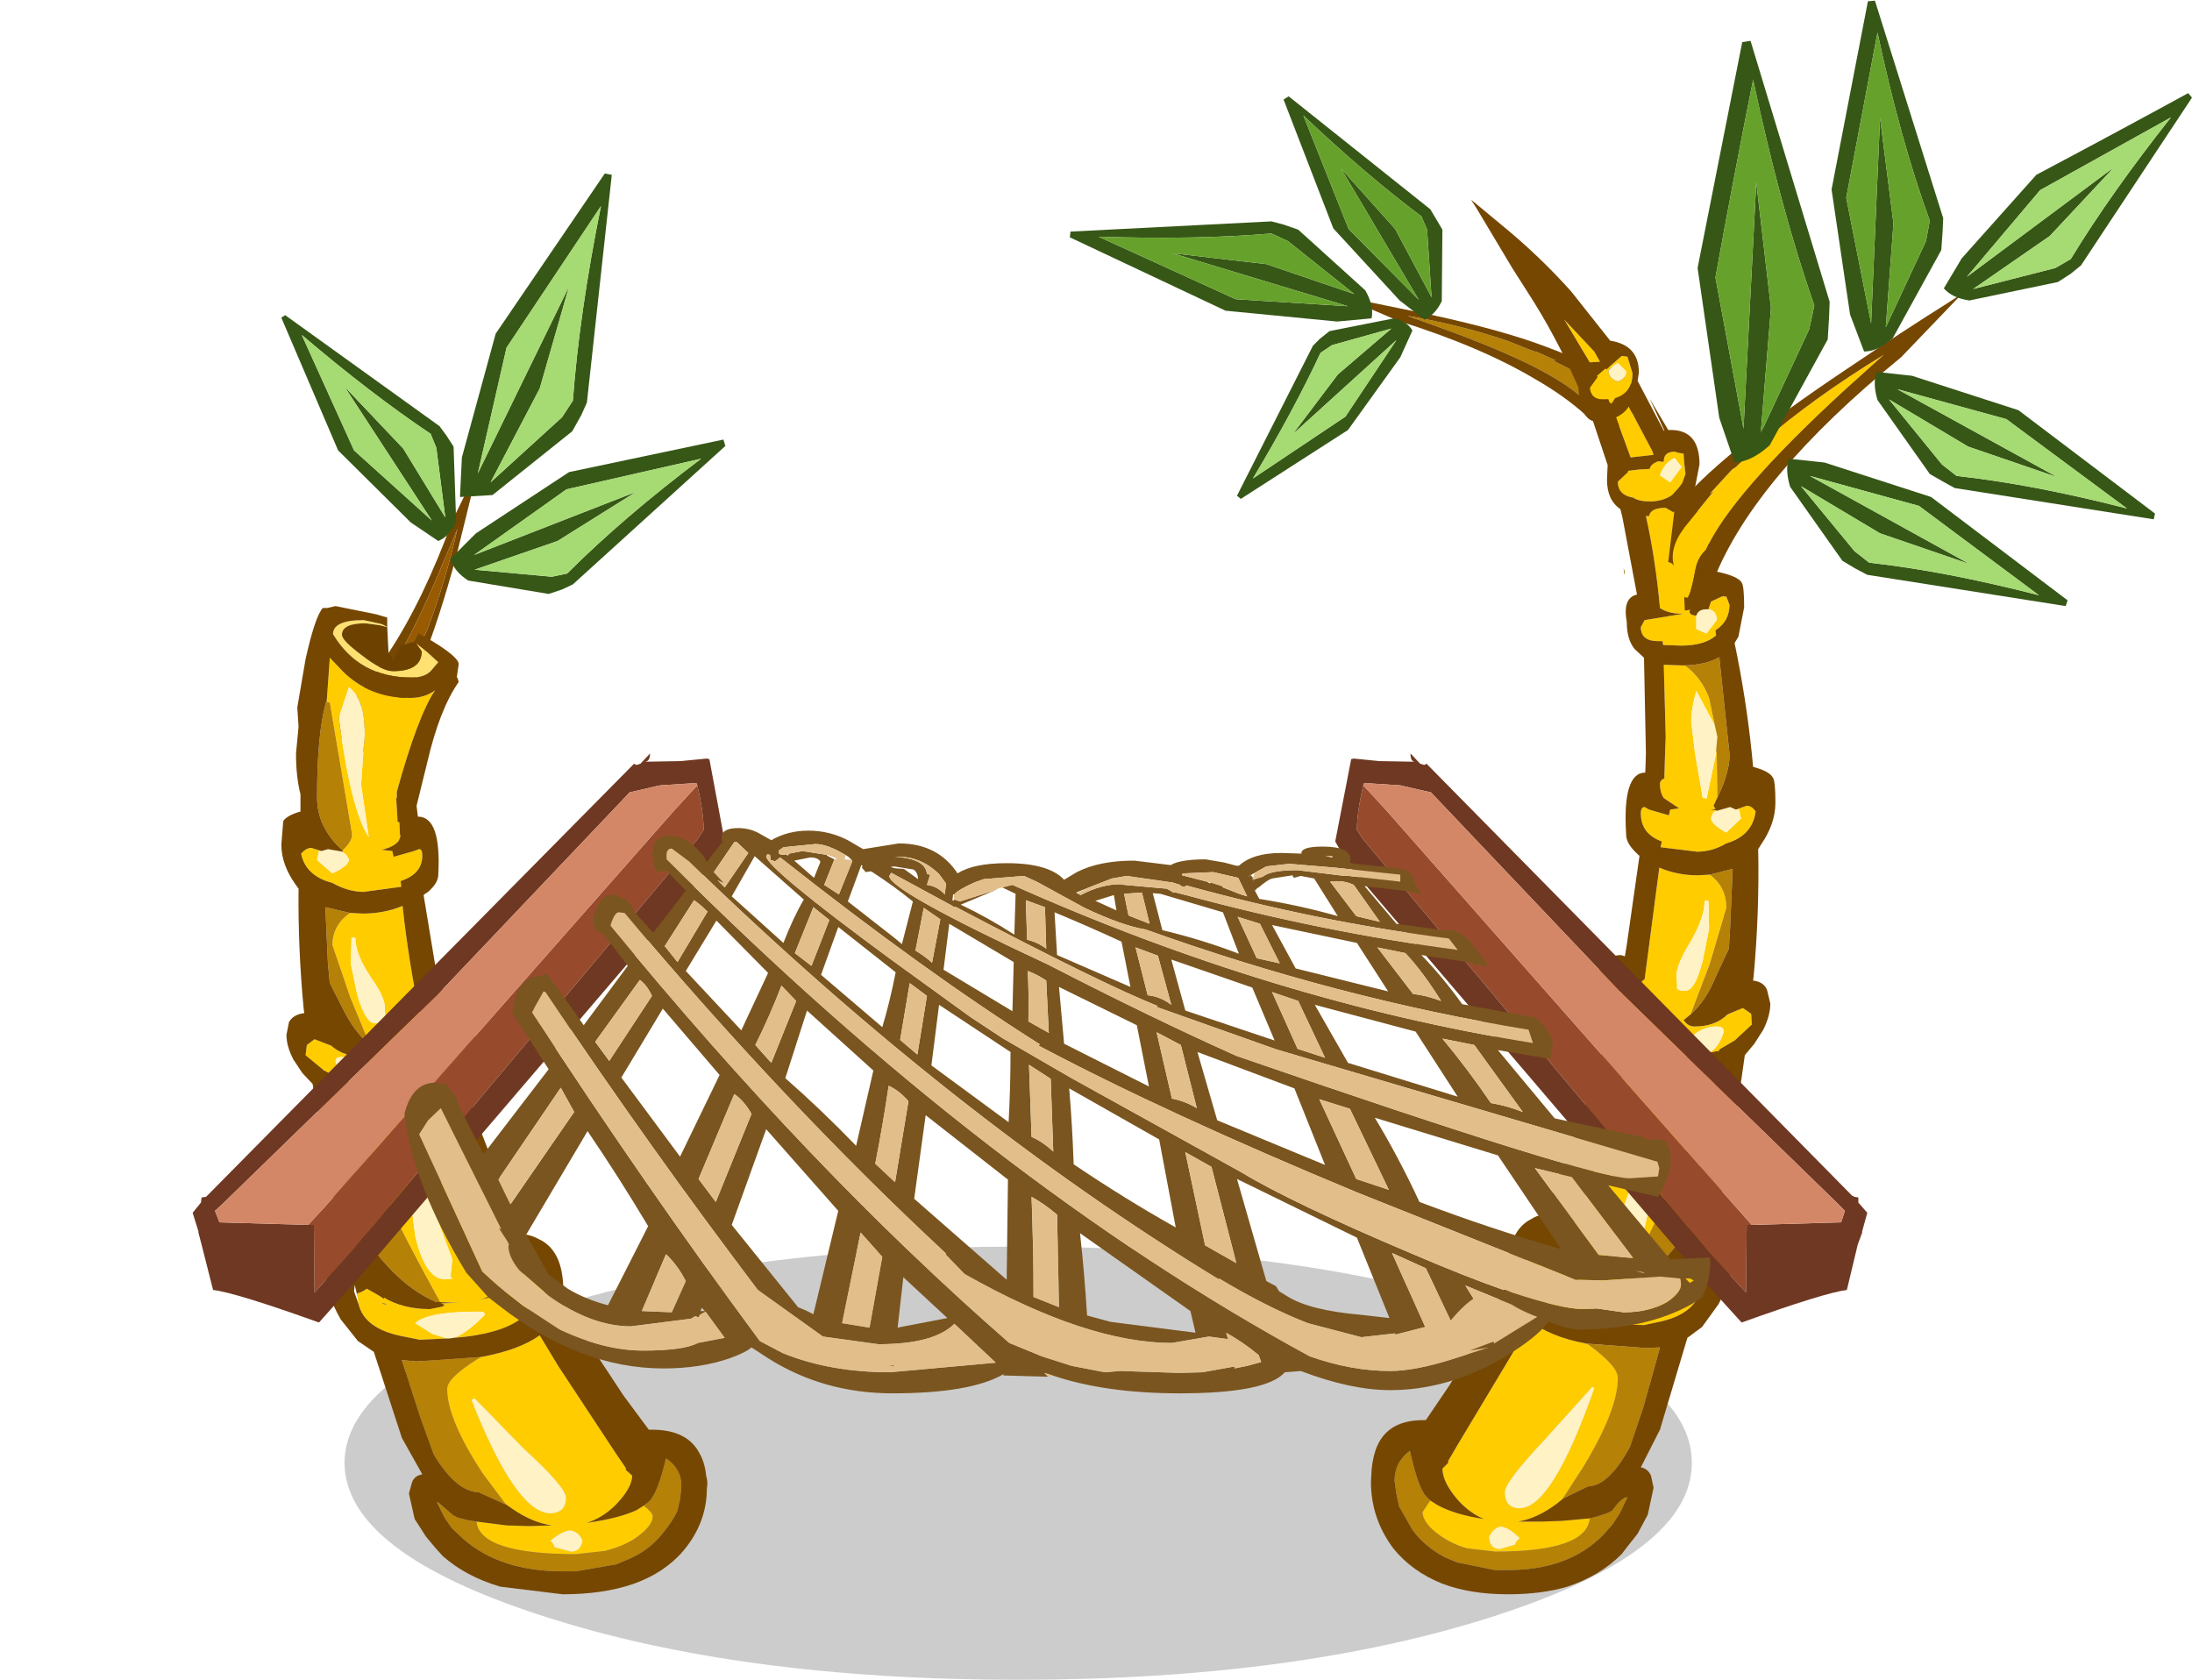 <?xml version="1.0" encoding="UTF-8" standalone="no"?>
<svg xmlns:xlink="http://www.w3.org/1999/xlink" height="1053.2px" width="1374.4px" xmlns="http://www.w3.org/2000/svg">
  <g transform="matrix(8.0, 0.0, 0.0, 8.0, 686.8, 447.2)">
    <use height="33.95" id="dwn_mc" transform="matrix(1.0, 0.0, 0.0, 1.0, -58.85, 41.8)" width="105.6" xlink:href="#sprite0"/>
    <use height="124.9" id="up_mc" transform="matrix(1.0, 0.0, 0.0, 1.0, -70.75, -55.85)" width="156.7" xlink:href="#sprite1"/>
    <use height="0.0" id="$BP$2" transform="matrix(1.0, 0.0, 0.0, 1.0, 46.4, 58.15)" width="0.0" xlink:href="#sprite3"/>
    <use height="0.0" id="$BP$1" transform="matrix(1.0, 0.0, 0.0, 1.0, -59.25, 58.15)" width="0.0" xlink:href="#sprite3"/>
    <use height="0.0" id="$BP$3" transform="matrix(1.0, 0.0, 0.0, 1.0, -8.85, 42.0)" width="0.0" xlink:href="#sprite3"/>
    <use height="0.0" id="$BP$0" transform="matrix(1.0, 0.0, 0.0, 1.0, -8.35, 75.45)" width="0.0" xlink:href="#sprite3"/>
  </g>
  <defs>
    <g id="sprite0" transform="matrix(1.0, 0.0, 0.0, 1.0, 58.8, -3.3)">
      <use height="33.95" transform="matrix(1.0, 0.0, 0.0, 1.0, -58.8, 3.3)" width="105.6" xlink:href="#shape0"/>
    </g>
    <g id="shape0" transform="matrix(1.0, 0.0, 0.0, 1.0, 58.8, -3.3)">
      <path d="M-43.25 32.25 Q-27.85 37.25 -6.0 37.25 15.85 37.25 31.35 32.25 46.8 27.25 46.8 20.25 46.8 13.25 31.35 8.3 15.85 3.3 -6.0 3.3 -27.85 3.3 -43.25 8.3 -58.75 13.25 -58.8 20.25 -58.75 27.25 -43.25 32.25" fill="#000000" fill-opacity="0.2" fill-rule="evenodd" stroke="none"/>
    </g>
    <g id="sprite1" transform="matrix(1.0, 0.0, 0.0, 1.0, 70.85, 77.4)">
      <use height="124.9" transform="matrix(1.0, 0.0, 0.0, 1.0, -70.85, -77.4)" width="156.7" xlink:href="#sprite2"/>
    </g>
    <g id="sprite2" transform="matrix(1.0, 0.0, 0.0, 1.0, 70.85, 62.55)">
      <use height="124.9" transform="matrix(1.0, 0.0, 0.0, 1.0, -70.85, -62.55)" width="156.7" xlink:href="#shape1"/>
    </g>
    <g id="shape1" transform="matrix(1.0, 0.0, 0.0, 1.0, 70.85, 62.55)">
      <path d="M-48.3 -26.3 L-50.45 -21.9 Q-52.75 -15.6 -55.45 -11.5 -56.9 -9.2 -58.5 -7.55 -60.05 -6.05 -59.5 -5.15 -57.9 -2.75 -55.9 -4.2 -54.4 -5.3 -54.95 -6.15 L-55.15 -6.3 -54.7 -7.15 Q-53.8 -8.4 -52.95 -10.55 -51.6 -13.8 -50.15 -19.15 L-48.6 -25.45 -48.3 -26.3 M-50.1 -21.15 Q-51.05 -16.95 -52.45 -13.3 L-53.2 -11.6 -53.3 -11.3 -53.4 -11.15 -54.15 -9.7 -54.1 -10.0 -55.35 -7.7 Q-56.2 -6.4 -57.2 -6.15 -57.5 -5.9 -57.3 -5.6 -56.9 -5.05 -56.3 -5.3 L-56.15 -5.4 -56.35 -4.9 Q-57.65 -4.05 -59.05 -5.85 L-57.7 -7.05 -56.9 -8.0 Q-55.85 -9.15 -54.65 -11.3 -53.05 -14.1 -51.2 -18.55 L-50.1 -21.15" fill="#764701" fill-rule="evenodd" stroke="none"/>
      <path d="M-50.1 -21.15 L-51.2 -18.55 Q-53.05 -14.1 -54.65 -11.3 -55.85 -9.15 -56.9 -8.0 L-57.7 -7.05 -59.05 -5.85 Q-57.65 -4.05 -56.35 -4.9 L-56.15 -5.4 -56.3 -5.3 Q-56.9 -5.05 -57.3 -5.6 -57.5 -5.9 -57.2 -6.15 -56.2 -6.4 -55.35 -7.7 L-54.1 -10.0 -54.15 -9.7 -53.4 -11.15 -53.3 -11.3 -53.2 -11.6 -52.45 -13.3 Q-51.05 -16.95 -50.1 -21.15" fill="#985b01" fill-rule="evenodd" stroke="none"/>
      <path d="M-55.7 39.55 L-56.15 39.5 -55.65 39.7 -55.7 39.55" fill="#9d6b00" fill-rule="evenodd" stroke="none"/>
      <path d="M-55.6 -13.45 Q-55.95 -13.7 -56.3 -13.75 L-57.45 -14.0 Q-59.85 -14.0 -59.85 -12.9 -57.8 -9.5 -53.7 -9.5 -52.7 -9.5 -52.2 -10.0 L-51.6 -10.7 -52.7 -11.7 -53.35 -12.2 -52.9 -11.55 -52.9 -11.5 Q-52.95 -10.0 -55.15 -10.0 -56.0 -10.0 -57.6 -11.25 -59.15 -12.4 -59.15 -12.85 -59.15 -13.75 -57.3 -13.75 L-56.2 -13.6 -55.6 -13.45" fill="#fee170" fill-rule="evenodd" stroke="none"/>
      <path d="M-53.5 -12.3 L-54.55 -12.0 -54.95 -11.2 Q-55.05 -10.35 -55.3 -11.2 L-55.5 -11.45 -55.6 -13.45 -56.2 -13.6 -57.3 -13.75 Q-59.15 -13.75 -59.15 -12.85 -59.15 -12.4 -57.6 -11.25 -56.0 -10.0 -55.15 -10.0 -52.95 -10.0 -52.9 -11.5 L-52.9 -11.55 -53.35 -12.2 -53.5 -12.3" fill="#6d4201" fill-rule="evenodd" stroke="none"/>
      <path d="M-60.75 4.1 L-61.55 3.85 Q-61.95 3.85 -62.35 4.3 -62.0 6.05 -59.9 6.6 -58.65 7.3 -57.45 7.3 L-54.5 6.9 -54.55 6.45 Q-52.85 5.9 -52.85 4.45 -52.85 3.95 -53.1 3.95 L-53.5 4.1 -55.1 4.55 -55.2 4.1 -56.05 4.0 Q-55.1 3.8 -54.7 3.3 L-54.55 2.9 -54.6 2.85 -54.65 1.85 -54.8 1.8 -54.8 1.55 -54.9 -0.05 -54.85 -0.05 -54.85 -0.55 Q-53.2 -6.5 -51.85 -8.5 -52.65 -7.9 -53.8 -7.9 -57.0 -7.9 -59.1 -10.0 L-60.1 -11.05 -60.35 -7.55 -60.1 -7.55 -58.35 2.8 Q-58.35 3.35 -59.1 4.05 L-59.05 4.15 -59.1 4.15 -58.95 4.3 -58.85 4.35 -58.6 4.75 Q-58.6 5.25 -59.9 5.85 L-61.1 4.8 -60.95 4.1 -60.75 4.1 M-59.4 -6.35 L-58.6 -8.75 Q-57.5 -7.85 -57.4 -5.9 -57.3 -4.9 -57.45 -4.0 L-57.65 -1.1 -57.05 3.0 Q-58.45 0.9 -59.4 -6.35 M-58.1 10.9 Q-58.1 12.15 -56.95 13.9 -55.7 15.65 -55.8 16.45 -55.7 17.25 -55.85 17.25 -55.65 17.6 -56.55 17.6 -57.3 17.6 -57.95 15.35 L-58.45 12.95 -58.4 10.9 -58.1 10.9 M-56.95 19.3 L-56.35 19.75 -57.2 20.25 Q-59.0 20.25 -60.0 19.35 L-61.3 18.85 -61.9 19.3 -62.0 20.1 -60.55 21.3 -59.35 21.9 -59.3 22.05 -56.45 22.45 -56.0 22.45 -55.8 22.45 -55.7 22.45 -54.5 22.35 -54.35 22.35 Q-53.1 22.05 -52.05 21.25 -50.65 20.1 -50.65 18.85 -50.65 17.6 -51.4 17.6 L-51.75 17.6 -52.0 18.0 -52.05 18.0 -52.85 18.3 -52.65 17.7 Q-52.65 16.95 -53.1 16.7 -53.95 12.55 -54.4 8.4 -55.85 9.0 -57.5 9.0 L-58.5 8.95 Q-59.85 9.85 -59.9 11.45 L-58.5 15.55 -56.95 19.3 M-59.1 20.25 Q-57.65 20.25 -56.65 21.35 -56.65 22.3 -57.6 22.35 -59.1 22.3 -59.65 20.6 -59.65 20.2 -59.1 20.25 M-51.45 39.45 L-50.4 39.5 -49.85 39.5 -51.4 39.55 -51.1 39.65 -51.25 39.8 -52.25 40.0 Q-54.35 40.0 -55.85 39.1 L-55.85 39.2 Q-56.2 38.95 -57.2 38.4 -57.7 38.75 -57.95 38.75 L-57.95 38.95 -57.85 39.6 Q-57.4 41.5 -54.55 42.1 L-53.05 42.4 -50.9 42.3 -52.05 41.95 -53.4 41.1 Q-52.4 40.15 -48.05 40.2 L-47.95 40.45 Q-49.5 42.0 -50.4 42.25 -46.2 41.95 -44.6 40.3 L-44.7 40.1 Q-43.45 39.15 -43.15 38.4 L-43.1 38.0 -43.2 37.75 -43.8 36.35 -46.5 38.6 -47.05 39.0 -48.65 39.3 Q-46.6 38.95 -46.65 37.45 L-46.65 37.35 -46.2 37.15 Q-49.6 30.2 -51.65 22.85 -53.35 23.95 -55.45 24.15 -57.2 25.7 -57.2 26.8 -57.2 29.05 -51.45 39.45 M-53.5 28.05 L-50.5 36.1 -50.65 37.5 Q-50.2 37.65 -51.1 37.65 -52.6 37.65 -53.4 34.3 L-53.85 30.8 -53.7 28.05 -53.5 28.05 M-48.25 43.75 L-48.5 43.9 Q-50.9 45.4 -50.9 46.25 -50.9 48.65 -48.1 52.9 L-46.3 55.3 -45.8 55.65 Q-44.2 56.75 -42.7 56.95 L-44.25 57.0 -44.7 57.0 -46.25 56.95 -48.6 56.65 Q-48.35 59.2 -40.8 59.2 L-38.55 58.95 Q-37.3 58.65 -36.3 58.05 -34.8 57.05 -34.8 56.25 -34.75 56.0 -35.5 55.4 L-36.05 55.75 Q-37.45 56.4 -39.95 56.75 -38.7 56.35 -37.7 55.35 -36.4 54.0 -36.4 53.05 L-36.9 52.6 -36.9 52.45 -37.65 51.35 -42.2 44.45 -43.65 42.05 Q-45.25 43.2 -48.25 43.75 M-44.95 50.9 Q-41.55 54.0 -41.6 54.8 -41.6 55.95 -42.8 56.0 -45.5 56.0 -49.0 47.1 L-48.75 47.0 -44.95 50.9 M-55.7 39.55 L-55.65 39.7 -56.15 39.5 -55.7 39.55 M-42.8 58.15 Q-41.85 57.35 -41.2 57.35 -40.55 57.5 -40.3 58.15 -40.45 59.0 -41.2 59.0 L-42.5 58.65 Q-42.5 58.45 -42.8 58.15" fill="#ffcc00" fill-rule="evenodd" stroke="none"/>
      <path d="M-60.75 4.1 L-60.95 4.1 -61.1 4.8 -59.9 5.85 Q-58.6 5.25 -58.6 4.75 L-58.85 4.35 -58.95 4.3 -59.1 4.15 -60.25 3.95 -60.75 4.1 M-59.4 -6.35 Q-58.45 0.9 -57.05 3.0 L-57.65 -1.1 -57.45 -4.0 Q-57.3 -4.9 -57.4 -5.9 -57.5 -7.85 -58.6 -8.75 L-59.4 -6.35 M-58.1 10.9 L-58.4 10.9 -58.45 12.95 -57.95 15.35 Q-57.3 17.6 -56.55 17.6 -55.65 17.6 -55.85 17.25 -55.7 17.25 -55.8 16.45 -55.7 15.65 -56.95 13.9 -58.1 12.15 -58.1 10.9 M-59.1 20.25 Q-59.65 20.2 -59.65 20.6 -59.1 22.3 -57.6 22.35 -56.65 22.3 -56.65 21.35 -57.65 20.25 -59.1 20.25 M-50.9 42.3 L-50.7 42.3 -50.4 42.25 Q-49.5 42.0 -47.95 40.45 L-48.05 40.2 Q-52.4 40.15 -53.4 41.1 L-52.05 41.95 -50.9 42.3 M-53.5 28.05 L-53.7 28.05 -53.85 30.8 -53.4 34.3 Q-52.6 37.65 -51.1 37.65 -50.2 37.65 -50.65 37.5 L-50.5 36.1 -53.5 28.05 M-44.95 50.9 L-48.75 47.0 -49.0 47.1 Q-45.5 56.0 -42.8 56.0 -41.6 55.95 -41.6 54.8 -41.55 54.0 -44.95 50.9 M-42.8 58.15 Q-42.5 58.45 -42.5 58.65 L-41.2 59.0 Q-40.45 59.0 -40.3 58.15 -40.55 57.5 -41.2 57.35 -41.85 57.35 -42.8 58.15" fill="#fff2c4" fill-rule="evenodd" stroke="none"/>
      <path d="M-59.1 4.05 Q-58.35 3.35 -58.35 2.8 L-60.1 -7.55 -60.35 -7.55 -60.4 -7.55 Q-61.1 -5.1 -61.1 -0.1 -61.1 2.25 -59.1 4.05 M-58.5 8.95 L-60.45 8.5 -60.25 12.9 -60.1 14.45 -59.0 16.6 Q-58.15 18.3 -56.95 19.3 L-58.5 15.55 -59.9 11.45 Q-59.85 9.85 -58.5 8.95 M-55.45 24.15 L-55.9 24.15 -59.05 23.7 -56.9 35.0 Q-54.55 38.25 -51.75 39.45 L-51.45 39.45 Q-57.2 29.05 -57.2 26.8 -57.2 25.7 -55.45 24.15 M-46.3 55.3 L-48.1 52.9 Q-50.9 48.65 -50.9 46.25 -50.9 45.4 -48.5 43.9 L-48.25 43.75 -53.3 44.1 -54.45 44.0 -53.0 48.5 -51.95 51.4 Q-50.2 54.3 -48.45 54.35 L-46.45 55.25 -46.3 55.3 M-35.5 55.4 Q-34.75 56.0 -34.8 56.25 -34.8 57.05 -36.3 58.05 -37.3 58.65 -38.55 58.95 L-40.8 59.2 Q-48.35 59.2 -48.6 56.65 L-49.25 56.55 -50.05 56.35 -50.45 56.15 -51.6 55.15 -51.7 55.15 -51.1 56.35 -50.55 57.15 -49.65 58.0 Q-46.75 60.55 -41.85 60.55 L-40.8 60.55 -37.65 60.0 -36.7 59.6 Q-35.05 58.9 -34.0 57.55 -33.25 56.65 -32.85 55.8 L-32.65 54.9 -32.55 53.95 Q-32.5 52.55 -33.75 51.7 -34.4 54.45 -35.1 55.1 L-35.5 55.4" fill="#b58106" fill-rule="evenodd" stroke="none"/>
      <path d="M-55.6 -13.45 L-55.6 -14.2 -56.45 -14.45 -59.65 -15.1 -60.3 -14.95 -60.65 -14.95 Q-61.25 -14.3 -62.0 -10.95 L-62.65 -7.15 -62.55 -5.65 -62.75 -3.55 Q-62.75 -1.7 -62.4 -0.35 L-62.4 0.15 -62.4 1.0 Q-63.45 1.3 -63.75 1.75 L-63.9 3.6 Q-63.9 5.15 -62.8 6.7 L-62.55 7.05 Q-62.6 11.75 -62.15 16.45 L-62.1 16.8 Q-62.95 16.9 -63.3 17.5 L-63.5 18.5 Q-63.5 19.4 -62.95 20.45 L-62.25 21.5 -61.45 22.35 Q-60.4 29.0 -58.85 35.5 L-59.3 35.35 Q-59.8 35.35 -60.05 35.75 -60.4 36.15 -60.4 37.1 -60.4 38.8 -59.25 40.8 L-57.9 42.5 -56.65 43.35 -54.45 50.1 -52.85 52.95 Q-53.45 53.05 -53.65 53.55 L-53.9 54.45 -53.45 56.45 -52.55 57.85 -51.75 58.8 -51.25 59.35 Q-49.45 60.95 -46.75 61.75 L-41.85 62.35 Q-38.7 62.35 -36.35 61.55 -33.9 60.7 -32.4 58.95 -30.55 56.75 -30.55 54.05 -30.45 53.55 -30.6 53.1 -30.7 52.05 -31.1 51.35 -32.05 49.45 -34.85 49.45 L-35.1 49.45 -37.1 46.75 -41.95 39.4 -41.8 38.4 Q-41.85 35.35 -43.75 34.5 -44.2 34.25 -44.75 34.15 -47.85 27.9 -49.9 21.25 -48.7 19.95 -48.7 18.85 -48.95 14.9 -51.2 14.9 L-51.5 15.0 -51.65 14.2 -52.75 7.55 -52.7 7.5 -52.4 7.3 Q-51.6 6.6 -51.6 5.95 -51.35 1.4 -53.2 1.4 L-53.3 0.55 -52.45 -2.9 Q-51.5 -7.0 -50.0 -9.15 L-50.1 -9.5 -50.15 -9.5 -50.0 -10.55 Q-50.0 -11.1 -52.15 -12.4 L-53.15 -12.95 -53.5 -12.3 -53.35 -12.2 -52.7 -11.7 -51.6 -10.7 -52.2 -10.0 Q-52.7 -9.5 -53.7 -9.5 -57.8 -9.5 -59.85 -12.9 -59.85 -14.0 -57.45 -14.0 L-56.3 -13.75 Q-55.95 -13.7 -55.6 -13.45 M-60.35 -7.55 L-60.1 -11.05 -59.1 -10.0 Q-57.0 -7.9 -53.8 -7.9 -52.65 -7.9 -51.85 -8.5 -53.2 -6.5 -54.85 -0.55 L-54.85 -0.05 -54.9 -0.05 -54.8 1.55 -54.8 1.8 -54.65 1.85 -54.6 2.85 -54.55 2.9 -54.7 3.3 Q-55.1 3.8 -56.05 4.0 L-55.2 4.1 -55.1 4.55 -53.5 4.1 -53.1 3.95 Q-52.85 3.95 -52.85 4.45 -52.85 5.9 -54.55 6.45 L-54.5 6.9 -57.45 7.3 Q-58.65 7.3 -59.9 6.6 -62.0 6.05 -62.35 4.3 -61.95 3.85 -61.55 3.85 L-60.75 4.1 -60.25 3.95 -59.1 4.15 -59.05 4.15 -59.1 4.05 Q-61.1 2.25 -61.1 -0.1 -61.1 -5.1 -60.4 -7.55 L-60.35 -7.55 M-58.5 8.95 L-57.5 9.0 Q-55.85 9.0 -54.4 8.4 -53.95 12.55 -53.1 16.7 -52.65 16.95 -52.65 17.7 L-52.85 18.3 -52.05 18.0 -52.0 18.0 -51.75 17.6 -51.4 17.6 Q-50.65 17.6 -50.65 18.85 -50.65 20.1 -52.05 21.25 -53.1 22.05 -54.35 22.35 L-54.5 22.35 -55.7 22.45 -55.8 22.45 -56.0 22.45 -56.45 22.45 -59.3 22.05 -59.35 21.9 -60.55 21.3 -62.0 20.1 -61.9 19.3 -61.3 18.85 -60.0 19.35 Q-59.0 20.25 -57.2 20.25 L-56.35 19.75 -56.95 19.3 Q-58.15 18.3 -59.0 16.6 L-60.1 14.45 -60.25 12.9 -60.45 8.5 -58.5 8.95 M-50.85 17.9 L-50.9 17.5 -50.75 17.5 -50.85 17.9 M-51.45 39.45 L-51.75 39.45 Q-54.55 38.25 -56.9 35.0 L-59.05 23.7 -55.9 24.15 -55.45 24.15 Q-53.35 23.95 -51.65 22.85 -49.6 30.2 -46.2 37.15 L-46.65 37.35 -46.65 37.45 Q-46.6 38.95 -48.65 39.3 L-47.05 39.0 -46.5 38.6 -43.8 36.35 -43.2 37.75 -43.1 38.0 -43.15 38.4 Q-43.45 39.15 -44.7 40.1 L-44.6 40.3 Q-46.2 41.95 -50.4 42.25 L-50.7 42.3 -50.9 42.3 -53.05 42.4 -54.55 42.1 Q-57.4 41.5 -57.85 39.6 L-58.2 38.6 -58.15 38.1 -57.95 38.95 -57.95 38.75 Q-57.7 38.75 -57.2 38.4 -56.2 38.95 -55.85 39.2 L-55.85 39.1 Q-54.35 40.0 -52.25 40.0 L-51.25 39.8 -51.1 39.65 -51.4 39.55 -49.85 39.5 -50.4 39.5 -51.45 39.45 M-46.3 55.3 L-46.45 55.25 -48.45 54.35 Q-50.2 54.3 -51.95 51.4 L-53.0 48.5 -54.45 44.0 -53.3 44.1 -48.25 43.75 Q-45.25 43.2 -43.65 42.05 L-42.2 44.45 -37.65 51.35 -36.9 52.45 -36.9 52.6 -36.4 53.05 Q-36.4 54.0 -37.7 55.35 -38.7 56.35 -39.95 56.75 -37.45 56.4 -36.05 55.75 L-35.5 55.4 -35.1 55.1 Q-34.4 54.45 -33.75 51.7 -32.5 52.55 -32.55 53.95 L-32.65 54.9 -32.85 55.8 Q-33.25 56.65 -34.0 57.55 -35.05 58.9 -36.7 59.6 L-37.65 60.0 -40.8 60.55 -41.85 60.55 Q-46.75 60.55 -49.65 58.0 L-50.55 57.15 -51.1 56.35 -51.7 55.15 -51.6 55.15 -50.45 56.15 -50.05 56.35 -49.25 56.55 -48.6 56.65 -46.25 56.95 -44.7 57.0 -44.25 57.0 -42.7 56.95 Q-44.2 56.75 -45.8 55.65 L-46.3 55.3" fill="#764701" fill-rule="evenodd" stroke="none"/>
      <path d="M-41.05 -31.2 L-41.9 -29.9 -47.5 -24.8 -43.65 -32.15 -41.35 -40.15 -48.5 -25.5 -46.25 -35.35 -38.85 -46.45 Q-40.55 -38.0 -41.05 -31.2 M-40.4 -30.05 L-39.95 -31.05 -38.0 -48.9 -38.55 -49.0 -47.1 -36.45 -49.75 -26.75 -49.9 -23.65 -47.35 -23.8 -41.1 -28.8 -40.4 -30.05" fill="#375717" fill-rule="evenodd" stroke="none"/>
      <path d="M-41.05 -31.2 Q-40.55 -38.0 -38.85 -46.45 L-46.25 -35.35 -48.5 -25.5 -41.35 -40.15 -43.65 -32.15 -47.5 -24.8 -41.9 -29.9 -41.05 -31.2" fill="#a6da72" fill-rule="evenodd" stroke="none"/>
      <path d="M-41.5 -17.65 L-42.7 -17.4 -48.75 -17.95 -42.25 -20.2 -36.1 -24.05 -48.8 -19.1 -41.55 -24.25 -31.0 -26.65 Q-37.1 -22.05 -41.5 -17.65 M-50.65 -18.8 Q-50.35 -17.8 -49.25 -17.1 L-42.95 -16.05 -41.9 -16.4 -41.05 -16.8 -29.1 -27.65 -29.25 -28.15 -41.35 -25.6 -48.65 -20.8 -50.65 -18.8" fill="#375717" fill-rule="evenodd" stroke="none"/>
      <path d="M-41.5 -17.65 Q-37.1 -22.05 -31.0 -26.65 L-41.55 -24.25 -48.8 -19.1 -36.1 -24.05 -42.25 -20.2 -48.75 -17.95 -42.7 -17.4 -41.5 -17.65" fill="#a6da72" fill-rule="evenodd" stroke="none"/>
      <path d="M-63.9 -37.7 L-59.45 -27.3 -53.75 -21.65 -51.6 -20.2 Q-50.65 -20.6 -50.2 -21.75 L-50.4 -27.6 -50.95 -28.45 -51.5 -29.2 -63.6 -37.9 -63.9 -37.7 M-52.2 -28.6 L-51.75 -27.5 -51.05 -22.05 -54.35 -27.45 -58.95 -32.3 -52.1 -21.8 -58.2 -27.3 -62.3 -36.35 Q-56.9 -31.75 -52.2 -28.6" fill="#375717" fill-rule="evenodd" stroke="none"/>
      <path d="M-52.2 -28.6 Q-56.9 -31.75 -62.3 -36.35 L-58.2 -27.3 -52.1 -21.8 -58.95 -32.3 -54.35 -27.45 -51.05 -22.05 -51.75 -27.5 -52.2 -28.6" fill="#a6da72" fill-rule="evenodd" stroke="none"/>
      <path d="M35.75 -34.35 L36.0 -34.35 34.55 -35.0 34.35 -35.05 34.05 -35.15 32.3 -35.85 Q28.7 -37.1 24.35 -37.85 L27.0 -36.9 Q31.55 -35.25 34.4 -33.8 36.7 -32.6 37.85 -31.6 38.45 -31.45 38.9 -30.9 L40.15 -29.6 Q41.9 -31.1 40.9 -32.35 L40.4 -32.5 40.5 -32.35 Q40.85 -31.75 40.3 -31.3 40.0 -31.1 39.75 -31.45 39.45 -32.4 38.15 -33.15 L35.75 -34.35" fill="#b58106" fill-rule="evenodd" stroke="none"/>
      <path d="M35.75 -34.35 L38.15 -33.15 Q39.45 -32.4 39.75 -31.45 40.0 -31.1 40.3 -31.3 40.85 -31.75 40.5 -32.35 L40.4 -32.5 40.9 -32.35 Q41.9 -31.1 40.15 -29.6 L38.9 -30.9 Q38.45 -31.45 37.85 -31.6 36.7 -32.6 34.4 -33.8 31.55 -35.25 27.0 -36.9 L24.35 -37.85 Q28.7 -37.1 32.3 -35.85 L34.05 -35.15 34.35 -35.05 34.55 -35.0 36.0 -34.35 35.75 -34.35 M39.45 -33.5 L38.65 -33.9 Q37.35 -34.65 35.15 -35.45 31.85 -36.7 26.35 -37.9 L20.0 -39.2 19.1 -39.4 23.65 -37.45 Q30.05 -35.45 34.35 -32.9 36.7 -31.55 38.35 -30.05 L38.4 -30.05 Q39.95 -28.55 40.85 -29.15 43.2 -30.85 41.65 -32.8 40.45 -34.25 39.65 -33.65 L39.45 -33.5" fill="#764701" fill-rule="evenodd" stroke="none"/>
      <path d="M45.85 38.2 L45.4 38.25 45.35 38.45 45.85 38.2" fill="#9d6b00" fill-rule="evenodd" stroke="none"/>
      <path d="M41.15 -34.7 L39.95 -33.65 39.9 -33.75 39.2 -33.15 39.25 -33.05 38.65 -32.2 Q38.75 -31.3 39.65 -31.3 L40.1 -31.3 40.2 -31.05 40.35 -30.95 40.65 -31.4 Q42.0 -31.8 42.0 -33.35 L41.6 -34.65 41.15 -34.7 M40.1 -33.55 Q40.6 -34.05 40.85 -34.15 L41.5 -33.5 Q41.5 -32.9 40.85 -32.7 40.15 -32.9 40.1 -33.55 M36.65 -37.55 L38.65 -34.2 39.45 -34.25 39.0 -35.05 36.65 -37.55 M41.7 -30.75 Q41.35 -30.2 40.7 -29.9 L41.85 -26.75 43.65 -26.95 43.6 -27.1 43.55 -27.25 41.7 -30.75 M44.0 -26.45 Q43.4 -26.2 43.35 -25.85 L42.5 -25.8 41.65 -25.7 41.65 -25.6 40.85 -24.85 Q40.85 -23.8 42.05 -23.6 42.5 -23.3 43.35 -23.3 44.2 -23.3 44.85 -23.65 L45.1 -23.8 45.6 -24.35 45.9 -24.75 46.15 -25.45 46.05 -26.35 46.0 -27.05 45.65 -27.1 45.3 -27.2 Q44.45 -27.2 44.45 -26.45 L44.4 -26.4 44.0 -26.45 M47.0 -14.35 Q46.35 -14.4 46.5 -14.8 46.65 -16.7 46.1 -19.15 45.55 -21.5 45.5 -22.65 L45.2 -22.45 44.6 -22.8 Q43.4 -22.8 43.3 -22.15 L43.05 -22.15 Q43.8 -18.8 44.15 -14.95 44.8 -14.5 45.9 -14.5 L46.0 -14.5 42.95 -14.0 42.65 -13.45 Q42.65 -12.35 44.0 -12.35 L44.35 -12.35 44.4 -12.05 45.8 -12.0 Q47.65 -12.0 48.55 -12.8 L48.5 -13.2 Q49.6 -13.9 49.6 -15.2 L49.35 -15.85 49.15 -15.85 49.1 -15.85 49.0 -15.85 48.15 -15.45 47.95 -14.85 Q48.6 -14.75 48.6 -14.0 L47.8 -12.95 47.0 -13.3 47.0 -14.0 47.0 -14.35 M46.1 -10.45 L45.8 -10.45 44.45 -10.5 44.6 -4.85 44.55 -3.55 44.5 -1.85 44.5 -1.6 Q44.15 -1.45 44.15 -1.15 44.15 -0.5 44.45 -0.05 L45.65 0.75 44.95 0.85 44.85 1.3 43.3 0.85 42.95 0.65 Q42.65 0.65 42.65 1.15 42.65 2.75 44.3 3.35 L44.2 3.8 47.05 4.15 Q48.25 4.15 49.35 3.5 51.4 2.9 51.65 1.0 51.35 0.55 50.95 0.55 L50.1 0.85 50.35 0.85 50.5 1.55 49.35 2.65 Q48.15 2.0 48.15 1.5 L48.35 1.05 48.6 0.95 48.55 0.9 48.1 0.85 48.5 0.8 48.35 0.55 48.65 -0.1 48.6 -3.55 48.55 -3.8 48.55 -3.55 47.8 0.0 47.5 -0.1 46.9 -3.55 46.6 -6.05 Q46.6 -7.05 47.0 -8.45 L48.45 -5.75 48.0 -7.9 Q47.4 -9.5 46.1 -10.45 M45.85 -26.0 L44.95 -24.8 44.15 -25.35 Q44.5 -26.35 45.3 -26.7 L45.85 -26.0 M46.55 16.9 L48.05 12.95 49.35 8.55 Q49.35 6.9 48.05 5.95 L47.1 6.0 Q45.5 6.0 44.1 5.4 L42.95 14.15 Q42.5 14.4 42.5 15.2 L42.6 15.8 41.95 15.5 41.9 15.5 41.65 15.05 41.25 15.05 Q40.6 15.05 40.6 16.4 40.6 17.7 41.95 18.9 42.9 19.75 44.05 20.1 L44.2 20.15 45.4 20.25 45.45 20.25 45.6 20.25 46.1 20.25 48.8 19.75 48.8 19.65 50.0 18.95 51.35 17.7 51.3 16.85 50.65 16.4 49.45 16.9 Q48.5 17.85 46.85 17.85 46.35 17.85 46.0 17.35 L46.55 16.9 M48.6 17.85 Q49.15 17.85 49.15 18.25 48.6 20.1 47.15 20.1 46.3 20.1 46.3 19.0 47.3 17.85 48.6 17.85 M47.65 8.0 L47.95 8.0 48.0 10.2 47.5 12.7 Q46.9 15.05 46.15 15.05 45.35 15.05 45.5 14.7 L45.45 13.85 Q45.45 13.0 46.55 11.2 47.65 9.3 47.65 8.0 M41.35 38.15 Q46.85 27.15 46.85 24.8 46.85 23.65 45.1 21.95 43.15 21.85 41.5 20.65 39.6 28.4 36.4 35.75 L36.75 36.0 36.75 36.05 Q36.75 37.65 38.65 38.05 L37.15 37.7 36.65 37.25 34.1 34.95 33.55 36.35 33.45 36.6 33.5 37.05 Q33.7 37.9 34.95 38.9 L34.8 39.05 Q36.4 40.75 40.35 41.15 39.55 40.8 38.0 39.2 L38.1 38.95 Q42.2 38.95 43.15 39.9 L41.95 40.75 40.85 41.2 42.9 41.25 44.3 40.95 Q47.0 40.3 47.4 38.3 L47.5 37.65 47.5 37.45 46.85 37.05 Q45.9 37.6 45.5 37.95 L45.5 37.8 Q44.1 38.7 42.1 38.7 L41.15 38.55 41.0 38.4 41.25 38.25 39.85 38.2 40.35 38.2 41.35 38.15 M43.5 26.1 L43.6 29.05 43.15 32.7 Q42.45 36.25 41.0 36.25 40.15 36.25 40.6 36.1 40.45 35.45 40.45 34.6 L43.3 26.1 43.5 26.1 M38.35 42.7 Q35.5 42.15 33.95 40.9 L32.6 43.45 28.25 50.7 27.55 51.9 27.55 52.05 27.1 52.5 Q27.1 53.55 28.3 54.95 29.25 56.0 30.35 56.45 28.05 56.1 26.7 55.35 L26.15 55.0 25.55 55.9 Q25.55 56.8 27.0 57.8 27.95 58.45 29.05 58.75 L31.25 59.0 Q38.4 59.0 38.65 56.4 L36.4 56.6 34.95 56.65 34.55 56.65 33.05 56.65 Q34.5 56.4 36.0 55.3 L36.5 54.9 38.15 52.35 Q40.85 47.9 40.85 45.4 40.85 44.45 38.55 42.8 L38.35 42.7 M35.15 50.2 L38.85 46.1 39.0 46.2 Q35.7 55.6 33.15 55.6 32.0 55.6 32.0 54.35 32.0 53.55 35.15 50.2 M45.85 38.2 L45.35 38.45 45.4 38.25 45.85 38.2 M32.8 58.45 L31.6 58.8 Q30.85 58.8 30.75 57.9 31.0 57.25 31.6 57.05 32.25 57.05 33.15 57.95 32.8 58.25 32.8 58.45" fill="#ffcc00" fill-rule="evenodd" stroke="none"/>
      <path d="M40.1 -33.55 Q40.15 -32.9 40.85 -32.7 41.5 -32.9 41.5 -33.5 L40.85 -34.15 Q40.6 -34.05 40.1 -33.55 M47.95 -14.85 L47.8 -14.85 Q47.15 -14.85 47.0 -14.35 L47.0 -14.0 47.0 -13.3 47.8 -12.95 48.6 -14.0 Q48.6 -14.75 47.95 -14.85 M48.45 -5.75 L47.0 -8.45 Q46.6 -7.05 46.6 -6.05 L46.9 -3.55 47.5 -0.1 47.8 0.0 48.55 -3.55 48.55 -3.8 48.65 -4.85 48.45 -5.75 M48.6 0.95 L48.35 1.05 48.15 1.5 Q48.15 2.0 49.35 2.65 L50.5 1.55 50.35 0.85 50.1 0.85 49.65 0.65 48.6 0.95 M45.85 -26.0 L45.3 -26.7 Q44.5 -26.35 44.15 -25.35 L44.95 -24.8 45.85 -26.0 M47.65 8.0 Q47.65 9.3 46.55 11.2 45.45 13.0 45.45 13.85 L45.5 14.7 Q45.35 15.05 46.15 15.05 46.9 15.05 47.5 12.7 L48.0 10.2 47.95 8.0 47.65 8.0 M48.6 17.85 Q47.3 17.85 46.3 19.0 46.3 20.1 47.15 20.1 48.6 20.1 49.15 18.25 49.15 17.85 48.6 17.85 M40.85 41.2 L41.95 40.75 43.15 39.9 Q42.2 38.95 38.1 38.95 L38.0 39.2 Q39.55 40.8 40.35 41.15 L40.65 41.2 40.85 41.2 M43.5 26.1 L43.3 26.1 40.45 34.6 Q40.45 35.45 40.6 36.1 40.15 36.25 41.0 36.25 42.45 36.25 43.15 32.7 L43.6 29.05 43.5 26.1 M35.15 50.2 Q32.0 53.55 32.0 54.35 32.0 55.6 33.15 55.6 35.7 55.6 39.0 46.2 L38.85 46.1 35.15 50.2 M32.8 58.45 Q32.8 58.25 33.15 57.95 32.25 57.05 31.6 57.05 31.0 57.25 30.75 57.9 30.85 58.8 31.6 58.8 L32.8 58.45" fill="#fff2c4" fill-rule="evenodd" stroke="none"/>
      <path d="M46.1 -10.45 Q47.4 -9.5 48.0 -7.9 L48.45 -5.75 48.65 -4.85 48.55 -3.8 48.6 -3.55 48.65 -0.1 Q49.3 -1.35 49.55 -2.7 L49.6 -3.15 49.6 -3.55 48.8 -11.1 Q47.8 -10.5 46.1 -10.45 M46.55 16.9 Q47.75 15.85 48.5 14.0 L49.55 11.75 49.65 10.1 49.85 5.5 48.05 5.95 Q49.35 6.9 49.35 8.55 L48.05 12.95 46.55 16.9 M45.1 21.95 Q46.85 23.65 46.85 24.8 46.85 27.15 41.35 38.15 L41.6 38.15 Q44.35 36.95 46.5 33.45 L48.55 21.5 45.55 21.95 45.1 21.95 M38.35 42.7 L38.55 42.8 Q40.85 44.45 40.85 45.4 40.85 47.9 38.15 52.35 L36.5 54.9 36.55 54.85 38.5 53.9 Q40.15 53.85 41.8 50.8 L42.85 47.7 44.15 43.0 43.05 43.05 38.35 42.7 M38.65 56.4 Q38.4 59.0 31.25 59.0 L29.05 58.75 Q27.95 58.45 27.0 57.8 25.55 56.8 25.55 55.9 L26.15 55.0 25.8 54.65 Q25.2 54.0 24.55 51.1 23.35 52.0 23.35 53.45 L23.5 54.5 23.7 55.45 24.75 57.3 Q25.75 58.65 27.3 59.45 L28.25 59.85 31.2 60.45 32.25 60.45 Q36.95 60.45 39.65 57.75 L40.45 56.85 41.0 56.0 41.6 54.75 41.5 54.75 Q41.05 54.9 40.4 55.8 L40.0 56.0 39.25 56.25 38.65 56.4" fill="#b58106" fill-rule="evenodd" stroke="none"/>
      <path d="M31.7 -45.0 L29.35 -46.95 29.85 -46.15 32.6 -41.55 33.75 -39.75 Q36.05 -36.2 37.75 -32.25 37.9 -29.9 38.9 -29.6 L40.05 -26.15 40.0 -25.0 Q40.0 -23.4 41.05 -22.7 L41.2 -22.1 42.35 -16.0 Q41.2 -15.75 41.55 -13.85 41.55 -12.5 42.15 -11.75 L42.9 -11.05 43.05 -3.55 43.0 -2.05 Q41.2 -2.05 41.5 2.8 41.5 3.45 42.2 4.15 L42.5 4.45 42.55 4.45 41.55 11.45 41.4 12.35 41.1 12.25 Q39.0 12.25 38.75 16.4 38.75 17.6 39.85 18.95 37.95 25.95 35.0 32.6 34.5 32.65 34.05 32.95 32.25 33.85 32.2 37.05 L32.25 38.1 27.7 45.9 25.8 48.7 25.6 48.7 Q22.9 48.7 22.0 50.7 21.65 51.5 21.55 52.6 L21.5 53.55 Q21.5 56.4 23.25 58.75 24.7 60.55 27.05 61.5 29.25 62.35 32.25 62.35 34.9 62.35 36.9 61.75 39.45 60.9 41.15 59.2 L41.65 58.55 42.4 57.6 43.2 56.1 43.65 54.0 43.45 53.05 Q43.2 52.5 42.65 52.4 L44.15 49.45 46.3 42.25 47.45 41.4 48.75 39.6 Q49.85 37.5 49.85 35.65 49.85 34.7 49.5 34.25 49.3 33.85 48.8 33.85 L48.35 34.0 Q49.85 27.1 50.8 20.1 L51.55 19.2 52.25 18.1 Q52.8 17.0 52.8 16.05 L52.55 15.0 Q52.3 14.35 51.45 14.25 L51.5 13.85 Q51.95 8.85 51.85 3.95 L52.1 3.55 Q53.2 1.95 53.2 0.3 53.2 -1.4 53.0 -1.65 52.75 -2.15 51.45 -2.5 L51.35 -3.55 Q50.9 -7.9 50.0 -12.2 L50.3 -12.7 50.75 -15.0 Q50.75 -16.7 50.55 -16.95 50.25 -17.45 48.6 -17.8 L47.75 -20.75 46.65 -23.85 46.85 -24.15 47.25 -26.2 Q47.25 -28.9 45.0 -28.9 L44.8 -28.9 43.35 -31.35 44.5 -28.85 44.45 -28.85 42.4 -32.75 42.5 -33.4 Q42.5 -35.55 40.25 -35.9 L37.2 -39.75 Q34.7 -42.55 31.7 -45.0 M41.15 -34.7 L41.6 -34.65 42.0 -33.35 Q42.0 -31.8 40.65 -31.4 L40.35 -30.95 40.2 -31.05 40.1 -31.3 39.65 -31.3 Q38.75 -31.3 38.65 -32.2 L39.25 -33.05 39.2 -33.15 39.9 -33.75 39.95 -33.65 41.15 -34.7 M41.7 -30.75 L43.55 -27.25 43.6 -27.1 43.65 -26.95 41.85 -26.75 40.7 -29.9 Q41.35 -30.2 41.7 -30.75 M36.65 -37.55 L39.0 -35.05 39.45 -34.25 38.65 -34.2 36.65 -37.55 M49.15 -15.85 L49.35 -15.85 49.6 -15.2 Q49.6 -13.9 48.5 -13.2 L48.55 -12.8 Q47.65 -12.0 45.8 -12.0 L44.4 -12.05 44.35 -12.35 44.0 -12.35 Q42.65 -12.35 42.65 -13.45 L42.95 -14.0 46.0 -14.5 45.9 -14.5 Q44.8 -14.5 44.15 -14.95 43.8 -18.8 43.05 -22.15 L43.3 -22.15 Q43.4 -22.8 44.6 -22.8 L45.2 -22.45 45.5 -22.65 Q45.55 -21.5 46.1 -19.15 46.65 -16.7 46.5 -14.8 46.35 -14.4 47.0 -14.35 47.15 -14.85 47.8 -14.85 L47.95 -14.85 48.15 -15.45 49.0 -15.85 49.1 -15.85 49.15 -15.9 49.15 -15.85 M44.0 -26.45 L44.4 -26.4 44.45 -26.45 Q44.45 -27.2 45.3 -27.2 L45.65 -27.1 46.0 -27.05 46.05 -26.35 46.15 -25.45 45.9 -24.75 45.6 -24.35 45.1 -23.8 44.85 -23.65 Q44.2 -23.3 43.35 -23.3 42.5 -23.3 42.05 -23.6 40.85 -23.8 40.85 -24.85 L41.65 -25.6 41.65 -25.7 42.5 -25.8 43.35 -25.85 Q43.4 -26.2 44.0 -26.45 M50.1 0.85 L50.95 0.55 Q51.35 0.55 51.65 1.0 51.4 2.9 49.35 3.5 48.25 4.15 47.05 4.15 L44.2 3.8 44.3 3.35 Q42.65 2.75 42.65 1.15 42.65 0.65 42.95 0.65 L43.3 0.85 44.85 1.3 44.95 0.85 45.65 0.75 44.45 -0.05 Q44.15 -0.5 44.15 -1.15 44.15 -1.45 44.5 -1.6 L44.5 -1.85 44.55 -3.55 44.6 -4.85 44.45 -10.5 45.8 -10.45 46.1 -10.45 Q47.8 -10.5 48.8 -11.1 L49.6 -3.55 49.6 -3.15 49.55 -2.7 Q49.3 -1.35 48.65 -0.1 L48.35 0.55 48.5 0.8 48.1 0.85 48.55 0.9 48.6 0.95 49.65 0.65 50.1 0.85 M48.05 5.95 L49.85 5.5 49.65 10.1 49.55 11.75 48.5 14.0 Q47.75 15.85 46.55 16.9 L46.0 17.35 Q46.35 17.85 46.85 17.85 48.5 17.85 49.45 16.9 L50.65 16.4 51.3 16.85 51.35 17.7 50.0 18.95 48.8 19.65 48.8 19.75 46.1 20.25 45.6 20.25 45.45 20.25 45.4 20.25 44.2 20.15 44.05 20.1 Q42.9 19.75 41.95 18.9 40.6 17.7 40.6 16.4 40.6 15.05 41.25 15.05 L41.65 15.05 41.9 15.5 41.95 15.5 42.6 15.8 42.5 15.2 Q42.5 14.4 42.95 14.15 L44.1 5.4 Q45.5 6.0 47.1 6.0 L48.05 5.95 M45.1 21.95 L45.55 21.95 48.55 21.5 46.5 33.45 Q44.35 36.95 41.6 38.15 L41.35 38.15 40.35 38.2 39.85 38.2 41.25 38.25 41.0 38.4 41.15 38.55 42.1 38.7 Q44.1 38.7 45.5 37.8 L45.5 37.95 Q45.9 37.6 46.85 37.05 L47.5 37.45 47.5 37.65 47.75 36.7 47.8 37.25 Q47.8 37.7 47.4 38.3 47.0 40.3 44.3 40.95 L42.9 41.25 40.85 41.2 40.65 41.2 40.35 41.15 Q36.4 40.75 34.8 39.05 L34.95 38.9 Q33.7 37.9 33.5 37.05 L33.45 36.6 33.55 36.35 34.1 34.95 36.65 37.25 37.15 37.7 38.65 38.05 Q36.75 37.65 36.75 36.05 L36.75 36.0 36.4 35.75 Q39.6 28.4 41.5 20.65 43.15 21.85 45.1 21.95 M40.85 14.95 L40.7 15.4 40.7 14.95 40.85 14.95 M26.15 55.0 L26.7 55.35 Q28.05 56.1 30.35 56.45 29.25 56.0 28.3 54.95 27.1 53.55 27.1 52.5 L27.55 52.05 27.55 51.9 28.25 50.7 32.6 43.45 33.95 40.9 Q35.5 42.15 38.35 42.7 L43.05 43.05 44.15 43.0 42.85 47.7 41.8 50.8 Q40.15 53.85 38.5 53.9 L36.55 54.85 36.5 54.9 36.0 55.3 Q34.5 56.4 33.05 56.65 L34.55 56.65 34.95 56.65 36.4 56.6 38.65 56.4 39.25 56.25 40.0 56.0 40.4 55.8 Q41.05 54.9 41.5 54.75 L41.6 54.75 41.0 56.0 40.45 56.85 39.65 57.75 Q36.95 60.45 32.25 60.45 L31.2 60.45 28.25 59.85 27.3 59.45 Q25.75 58.65 24.75 57.3 L23.7 55.45 23.5 54.5 23.35 53.45 Q23.35 52.0 24.55 51.1 25.2 54.0 25.8 54.65 L26.15 55.0" fill="#764701" fill-rule="evenodd" stroke="none"/>
      <path d="M41.4 -17.75 L41.3 -18.1 41.35 -17.55 41.4 -17.75" fill="#9d6b00" fill-rule="evenodd" stroke="none"/>
      <path d="M46.05 -15.8 L46.3 -15.75 Q46.6 -16.1 46.95 -18.05 47.15 -18.95 47.75 -19.5 49.7 -23.85 58.7 -32.1 L61.7 -34.8 Q56.2 -31.45 52.05 -27.85 L50.1 -26.0 49.8 -25.8 48.05 -23.9 48.35 -24.1 46.05 -21.25 Q44.85 -19.6 45.25 -18.25 45.85 -17.65 46.05 -15.8" fill="#ffcc00" fill-rule="evenodd" stroke="none"/>
      <path d="M45.25 -18.25 Q44.85 -19.6 46.05 -21.25 L48.35 -24.1 48.05 -23.9 49.8 -25.8 50.1 -26.0 52.05 -27.85 Q56.2 -31.45 61.7 -34.8 L58.7 -32.1 Q49.7 -23.85 47.75 -19.5 47.15 -18.95 46.95 -18.05 46.6 -16.1 46.3 -15.75 L46.05 -15.8 46.1 -14.75 Q47.6 -14.85 48.4 -17.2 L48.4 -17.25 Q51.6 -25.25 63.05 -34.6 L67.85 -39.6 66.7 -38.85 Q63.5 -36.85 58.75 -33.65 48.65 -26.9 45.3 -22.7 L44.8 -18.55 Q45.1 -18.5 45.25 -18.25" fill="#764701" fill-rule="evenodd" stroke="none"/>
      <path d="M50.6 -59.3 L47.1 -41.6 48.8 -29.85 50.0 -26.35 Q51.3 -26.4 52.75 -27.7 L57.3 -36.0 57.4 -37.65 57.45 -38.95 51.25 -59.4 50.6 -59.3 M56.25 -38.65 L55.85 -36.8 52.05 -28.65 52.85 -38.45 51.7 -48.3 50.7 -29.0 48.5 -40.85 Q49.9 -48.6 51.45 -56.35 53.6 -46.25 56.25 -38.65" fill="#375717" fill-rule="evenodd" stroke="none"/>
      <path d="M56.25 -38.65 Q53.6 -46.25 51.45 -56.35 49.9 -48.6 48.5 -40.85 L50.7 -29.0 51.7 -48.3 52.85 -38.45 52.05 -28.65 55.85 -36.8 56.25 -38.65" fill="#66a22b" fill-rule="evenodd" stroke="none"/>
      <path d="M60.45 -62.5 L57.6 -47.75 59.05 -37.95 60.15 -35.05 Q61.25 -35.05 62.4 -36.1 L66.2 -43.0 66.3 -44.4 66.35 -45.5 61.0 -62.55 60.45 -62.5 M65.3 -45.3 L65.0 -43.7 61.85 -36.95 62.45 -45.1 61.4 -53.35 60.7 -37.25 58.75 -47.1 61.2 -60.05 Q63.0 -51.6 65.3 -45.3" fill="#375717" fill-rule="evenodd" stroke="none"/>
      <path d="M65.3 -45.3 Q63.0 -51.6 61.2 -60.05 L58.75 -47.1 60.7 -37.25 61.4 -53.35 62.45 -45.1 61.85 -36.95 65.0 -43.7 65.3 -45.3" fill="#66a22b" fill-rule="evenodd" stroke="none"/>
      <path d="M66.4 -40.0 Q67.05 -39.25 68.4 -39.05 L75.35 -40.5 76.35 -41.15 77.15 -41.8 85.85 -54.95 85.55 -55.3 Q79.6 -52.05 73.65 -48.9 L67.8 -42.35 66.4 -40.0 M68.2 -40.9 L73.95 -47.7 84.2 -53.4 Q79.45 -47.4 76.35 -42.3 L75.15 -41.6 68.7 -39.95 74.7 -44.1 79.75 -49.5 68.2 -40.9" fill="#375717" fill-rule="evenodd" stroke="none"/>
      <path d="M68.2 -40.9 L79.75 -49.5 74.7 -44.1 68.7 -39.95 75.15 -41.6 76.35 -42.3 Q79.45 -47.4 84.2 -53.4 L73.95 -47.7 68.2 -40.9" fill="#a6da72" fill-rule="evenodd" stroke="none"/>
      <path d="M67.4 -25.3 L66.25 -26.2 62.1 -31.3 68.3 -27.6 75.3 -25.2 62.75 -32.1 71.3 -29.75 80.75 -22.75 Q73.35 -24.65 67.4 -25.3 M65.3 -25.45 L66.35 -24.85 67.25 -24.35 82.85 -21.9 82.95 -22.35 72.25 -30.45 63.9 -33.15 61.15 -33.45 Q60.8 -32.6 61.2 -31.25 L65.3 -25.45" fill="#375717" fill-rule="evenodd" stroke="none"/>
      <path d="M67.4 -25.3 Q73.35 -24.65 80.75 -22.75 L71.3 -29.75 62.75 -32.1 75.3 -25.2 68.3 -27.6 62.1 -31.3 66.25 -26.2 67.4 -25.3" fill="#a6da72" fill-rule="evenodd" stroke="none"/>
      <path d="M60.55 -18.5 L59.4 -19.4 55.2 -24.5 61.4 -20.8 68.4 -18.4 55.9 -25.3 64.45 -22.95 73.85 -15.95 Q66.45 -17.85 60.55 -18.5 M54.25 -26.65 Q53.95 -25.8 54.35 -24.45 L58.45 -18.65 59.45 -18.05 60.4 -17.55 75.95 -15.1 76.1 -15.55 65.4 -23.65 57.05 -26.35 54.25 -26.65" fill="#375717" fill-rule="evenodd" stroke="none"/>
      <path d="M60.55 -18.5 Q66.45 -17.85 73.85 -15.95 L64.45 -22.95 55.9 -25.3 68.4 -18.4 61.4 -20.8 55.2 -24.5 59.4 -19.4 60.55 -18.5" fill="#a6da72" fill-rule="evenodd" stroke="none"/>
      <path d="M13.7 -44.3 L15.0 -43.7 20.2 -39.55 13.3 -41.9 5.95 -42.75 19.7 -38.6 10.9 -39.15 0.15 -44.05 Q7.8 -43.8 13.7 -44.3 M14.65 -45.0 L13.7 -45.25 -2.05 -44.45 -2.1 -44.0 10.1 -38.25 18.85 -37.4 21.55 -37.65 Q21.75 -38.65 21.05 -39.85 L15.8 -44.6 14.65 -45.0" fill="#375717" fill-rule="evenodd" stroke="none"/>
      <path d="M13.7 -44.3 Q7.8 -43.8 0.15 -44.05 L10.9 -39.15 19.7 -38.6 5.95 -42.75 13.3 -41.9 20.2 -39.55 15.0 -43.7 13.7 -44.3" fill="#66a22b" fill-rule="evenodd" stroke="none"/>
      <path d="M14.65 -54.8 L18.55 -44.7 23.75 -39.05 25.7 -37.55 Q26.55 -37.95 27.05 -39.0 L27.1 -44.6 26.6 -45.45 26.15 -46.2 15.05 -55.05 14.65 -54.8 M25.45 -45.65 L25.9 -44.6 26.25 -39.3 23.4 -44.65 19.15 -49.4 25.25 -39.1 19.75 -44.65 16.2 -53.55 Q21.1 -48.9 25.45 -45.65" fill="#375717" fill-rule="evenodd" stroke="none"/>
      <path d="M25.45 -45.65 Q21.1 -48.9 16.2 -53.55 L19.75 -44.65 25.25 -39.1 19.15 -49.4 23.4 -44.65 26.25 -39.3 25.9 -44.6 25.45 -45.65" fill="#66a22b" fill-rule="evenodd" stroke="none"/>
      <path d="M17.55 -34.95 L18.45 -35.55 23.1 -36.85 18.9 -33.25 15.35 -28.55 23.5 -35.95 19.5 -29.95 12.25 -25.1 Q15.45 -30.45 17.55 -34.95 M17.5 -36.05 L16.95 -35.5 11.0 -23.75 11.3 -23.5 19.7 -28.9 23.8 -34.6 24.75 -36.7 Q24.3 -37.45 23.3 -37.65 L18.25 -36.65 17.5 -36.05" fill="#375717" fill-rule="evenodd" stroke="none"/>
      <path d="M17.55 -34.95 Q15.45 -30.45 12.25 -25.1 L19.5 -29.95 23.5 -35.95 15.35 -28.55 18.9 -33.25 23.1 -36.85 18.45 -35.55 17.55 -34.95" fill="#a6da72" fill-rule="evenodd" stroke="none"/>
      <path d="M20.9 -1.05 Q20.4 1.05 20.4 2.45 L20.9 3.2 48.05 35.6 50.9 38.7 50.95 33.4 51.35 33.4 50.15 32.05 22.65 0.85 20.9 -1.05" fill="#984b2c" fill-rule="evenodd" stroke="none"/>
      <path d="M20.15 -3.15 L19.95 -3.1 18.7 3.35 19.75 5.2 47.6 37.8 50.55 41.05 Q57.1 38.7 58.8 38.5 L59.65 34.95 60.0 34.0 60.0 33.9 60.4 32.45 59.7 31.65 59.7 31.25 59.4 31.2 59.2 31.1 25.85 -2.75 Q25.75 -2.65 25.65 -2.65 L25.35 -2.75 24.6 -3.55 Q24.6 -2.9 24.95 -2.9 L22.15 -2.95 20.15 -3.15 M51.35 33.4 L50.95 33.4 50.9 38.7 48.05 35.6 20.9 3.2 20.4 2.45 Q20.4 1.05 20.9 -1.05 L20.95 -1.2 21.45 -1.2 23.8 -1.05 24.0 -1.0 26.2 -0.5 41.25 15.35 58.05 31.7 58.65 32.3 58.35 33.2 51.35 33.4" fill="#6f3822" fill-rule="evenodd" stroke="none"/>
      <path d="M20.9 -1.05 L22.65 0.85 50.15 32.05 51.35 33.4 58.35 33.2 58.65 32.3 58.05 31.7 41.25 15.35 26.2 -0.5 24.0 -1.0 23.8 -1.05 21.45 -1.2 20.95 -1.2 20.9 -1.05" fill="#d38767" fill-rule="evenodd" stroke="none"/>
      <path d="M-61.8 33.4 L-61.35 33.4 -61.3 38.7 -58.5 35.6 -31.3 3.2 -30.8 2.45 Q-30.8 1.05 -31.3 -1.05 L-33.05 0.85 -60.55 32.05 -61.8 33.4" fill="#984b2c" fill-rule="evenodd" stroke="none"/>
      <path d="M-69.7 31.1 L-69.8 31.2 -70.15 31.25 -70.2 31.65 -70.85 32.45 -70.4 33.9 -70.4 34.0 -70.15 34.95 -69.25 38.5 Q-67.5 38.7 -60.95 41.05 L-58.05 37.8 -30.15 5.2 -29.15 3.35 -30.35 -3.1 -30.55 -3.15 -32.6 -2.95 -35.45 -2.9 Q-35.0 -2.9 -35.0 -3.55 L-35.75 -2.75 -36.05 -2.65 Q-36.15 -2.65 -36.25 -2.75 L-69.7 31.1 M-61.8 33.4 L-68.75 33.2 -69.1 32.3 -68.45 31.7 -51.65 15.35 -36.6 -0.5 -34.45 -1.0 -34.2 -1.05 -31.85 -1.2 -31.35 -1.2 -31.3 -1.05 Q-30.8 1.05 -30.8 2.45 L-31.3 3.2 -58.5 35.6 -61.3 38.7 -61.35 33.4 -61.8 33.4" fill="#6f3822" fill-rule="evenodd" stroke="none"/>
      <path d="M-31.3 -1.05 L-31.35 -1.2 -31.85 -1.2 -34.2 -1.05 -34.45 -1.0 -36.6 -0.5 -51.65 15.35 -68.45 31.7 -69.1 32.3 -68.75 33.2 -61.8 33.4 -60.55 32.05 -33.05 0.85 -31.3 -1.05" fill="#d38767" fill-rule="evenodd" stroke="none"/>
      <path d="M-24.2 4.35 L-24.7 4.4 -24.9 4.3 -24.9 4.05 -24.55 3.8 -22.05 3.55 Q-21.1 3.55 -19.7 4.4 L-19.45 4.55 -19.2 4.8 -19.15 4.9 -20.2 7.5 -21.35 6.75 -20.55 4.75 -21.15 4.45 -21.15 4.4 -23.05 4.1 -24.1 4.3 -24.2 4.45 -24.3 4.4 -24.2 4.35 M-3.45 45.2 Q0.7 46.6 6.5 46.6 13.3 46.6 14.75 44.95 L16.0 44.85 Q19.95 46.35 23.0 46.35 27.5 46.35 31.8 43.85 34.5 42.25 35.4 41.0 37.05 41.6 37.75 41.6 43.1 41.6 46.65 39.6 L47.45 39.1 Q48.1 37.7 48.1 36.4 L48.05 35.95 44.95 36.1 40.1 30.3 44.0 31.2 Q45.0 29.5 45.0 28.25 45.0 27.5 44.6 26.8 L43.5 26.65 43.3 26.8 42.95 26.55 35.9 25.05 31.45 19.7 35.55 20.4 35.75 19.2 Q35.75 18.65 35.05 17.8 L34.6 17.25 34.5 17.25 34.35 17.15 28.65 16.1 Q27.15 14.0 25.45 12.25 L29.4 12.85 29.75 13.1 29.85 12.95 30.75 13.15 30.15 12.35 29.25 11.15 Q28.4 10.35 27.75 10.25 L27.5 10.35 23.5 9.8 21.0 6.85 24.0 7.2 24.4 7.25 25.45 7.45 24.95 6.7 Q24.9 6.0 24.15 5.55 L24.1 5.6 23.95 5.55 23.8 5.45 20.2 5.1 19.85 5.0 19.9 4.75 Q19.9 3.75 17.7 3.75 16.0 3.75 16.05 4.3 L14.45 4.25 Q12.25 4.25 11.15 5.25 L11.05 5.25 10.95 5.25 10.0 5.0 8.55 4.75 Q6.55 4.75 5.8 5.2 L2.95 4.85 Q0.2 4.85 -1.55 5.75 L-2.55 6.35 Q-3.75 5.05 -7.05 5.05 -9.65 5.05 -10.9 5.85 -12.45 3.5 -15.5 3.5 L-18.3 3.95 -19.5 3.25 Q-20.95 2.5 -22.6 2.5 -24.2 2.5 -25.5 3.25 L-26.3 2.8 Q-27.1 2.3 -28.1 2.3 -29.4 2.3 -29.4 3.05 L-29.35 3.4 -30.55 4.95 -30.8 4.5 Q-32.1 2.9 -33.45 2.9 L-33.5 2.85 -33.55 2.9 Q-34.8 2.95 -34.8 4.3 L-34.95 4.45 -34.75 4.6 Q-34.75 5.75 -34.2 5.75 L-33.75 5.6 -32.2 7.2 -34.75 10.5 -36.2 8.9 -36.4 8.5 Q-36.75 7.85 -37.45 7.7 L-37.65 7.45 -37.75 7.55 -38.0 7.55 Q-38.95 7.55 -39.45 9.25 L-39.45 9.5 -39.5 9.55 -39.45 9.7 Q-39.3 10.55 -38.75 10.55 L-38.7 10.55 -36.75 13.1 -40.2 17.75 -42.2 14.9 -42.85 14.1 -43.15 13.65 -43.45 13.9 -43.6 13.9 Q-45.25 13.9 -45.75 16.35 L-45.75 16.65 -45.85 16.75 -45.65 17.0 -45.6 17.1 -42.95 21.2 -48.05 27.85 -50.1 23.85 -50.1 23.75 Q-50.1 23.35 -50.65 22.85 L-51.05 22.2 -51.2 22.4 -51.8 22.25 Q-53.65 22.25 -54.25 24.7 -53.6 30.25 -49.4 37.15 L-47.7 39.05 -46.8 39.75 Q-40.5 44.65 -33.95 44.65 -31.05 44.65 -28.75 43.85 -27.5 43.4 -27.05 43.0 L-25.75 43.85 Q-21.4 46.6 -16.0 46.6 -9.9 46.6 -7.3 45.1 L-7.3 45.2 -3.8 45.3 -4.1 45.0 -3.45 45.2 M-28.2 3.4 L-27.3 4.25 -29.15 6.95 -29.7 6.4 -29.15 6.65 -30.0 5.75 -28.4 3.4 -28.2 3.4 M-37.0 8.95 Q-24.35 24.0 -11.8 35.65 L-11.85 35.7 -10.35 37.25 Q-0.8 42.65 5.9 42.65 L8.8 42.15 10.3 42.35 10.15 41.85 Q11.5 42.6 12.7 43.6 L12.9 44.15 11.8 44.45 10.8 44.65 10.8 44.5 8.3 44.95 6.5 45.0 1.85 44.85 0.65 44.95 -1.95 44.45 -4.3 43.7 -6.85 42.65 Q-22.45 29.05 -38.1 9.95 L-38.05 9.75 Q-37.75 8.9 -37.45 8.9 L-37.0 8.95 M-26.8 4.5 L-22.95 7.9 Q-23.75 9.25 -24.55 11.3 L-28.6 7.65 -26.8 4.5 M-35.8 14.2 Q-35.25 14.6 -34.85 15.45 L-38.2 20.55 -39.3 19.05 -35.8 14.2 M-31.55 7.95 Q-31.05 8.3 -30.5 8.85 L-32.85 12.8 -33.85 11.55 -31.55 7.95 M-29.8 9.55 L-25.75 13.65 -27.85 18.15 -32.2 13.5 -29.8 9.55 M-25.6 4.4 L-25.55 4.8 -25.2 4.9 -24.8 4.6 Q-13.4 13.6 -4.45 19.25 L-4.55 19.35 Q5.45 24.65 20.4 30.85 L37.55 37.7 39.7 37.75 44.2 37.45 45.75 37.6 45.8 38.05 Q45.8 38.7 44.7 39.45 43.3 40.25 41.3 40.25 L39.2 39.95 38.15 40.0 Q36.5 40.0 32.55 38.7 L31.95 38.45 31.9 38.5 Q28.9 37.45 24.7 35.65 15.25 31.65 11.3 29.25 L-2.05 21.85 -7.4 18.75 -9.9 17.1 -16.25 12.5 Q-25.9 5.4 -25.9 4.5 L-25.8 4.35 -25.6 4.4 M-23.7 4.85 L-22.45 4.6 Q-21.8 4.6 -21.65 4.95 L-22.15 6.2 -23.7 4.85 M-18.45 5.2 L-18.35 5.25 -18.4 5.4 -18.1 5.75 -17.8 5.7 -17.65 5.7 Q-15.95 6.8 -14.4 8.05 L-15.25 11.35 -15.25 11.4 -15.85 10.9 -19.5 8.05 -18.5 5.35 -18.45 5.2 M-15.5 4.55 Q-13.75 4.55 -12.35 5.9 L-11.8 6.65 -11.9 7.5 Q-12.5 6.85 -13.3 6.75 L-13.05 5.95 -13.3 5.9 Q-13.4 4.7 -15.8 4.55 L-15.5 4.55 M-16.25 6.05 L-16.1 5.8 -11.3 8.4 -11.25 8.45 -11.0 8.5 Q0.4 14.5 4.8 16.25 L4.65 16.3 14.1 19.65 43.95 28.45 44.1 28.95 44.0 29.6 41.8 29.75 Q38.75 29.75 10.95 20.15 4.15 17.1 -3.8 13.0 -16.25 7.2 -16.25 6.05 M-16.15 5.35 L-15.9 5.3 -14.35 5.55 Q-14.0 5.8 -14.0 6.3 L-15.1 5.5 -15.8 5.45 -16.15 5.35 M-15.75 13.6 Q-16.2 15.9 -16.8 17.9 L-21.6 13.8 -20.25 10.05 -15.75 13.6 M-24.7 14.65 L-23.55 15.85 -25.5 20.7 -26.75 19.3 Q-25.65 17.1 -24.7 14.65 M-23.65 12.1 L-22.2 8.5 -20.95 9.5 -22.35 13.1 -23.65 12.1 M-17.5 21.3 L-18.85 27.2 Q-21.55 24.4 -24.4 21.9 L-22.7 16.6 -17.5 21.3 M-17.35 28.6 Q-16.75 25.55 -16.3 22.5 -15.5 22.85 -14.75 23.7 L-15.8 30.05 -17.35 28.6 M-28.4 23.15 Q-27.65 23.65 -27.05 24.7 L-29.85 31.6 -31.2 29.8 -28.4 23.15 M-37.25 21.85 L-34.0 16.45 -29.55 21.65 -32.65 28.05 -37.25 21.85 M-43.2 15.15 Q-34.8 27.65 -26.55 38.5 L-21.45 42.15 -17.1 42.75 Q-12.75 42.75 -11.15 41.15 L-7.9 44.2 -16.2 44.95 Q-20.9 44.95 -24.6 43.45 L-26.4 42.5 Q-35.25 30.55 -44.25 16.75 L-44.05 16.35 -43.35 15.1 -43.2 15.15 M-42.0 22.65 L-40.95 24.55 -45.95 31.8 -46.9 29.85 -42.0 22.65 M-51.4 24.25 L-46.65 33.75 -46.85 33.65 -46.2 34.65 -46.05 34.95 -46.1 35.05 Q-46.1 35.9 -45.25 36.95 L-42.95 38.95 Q-39.6 41.35 -36.5 41.35 L-31.8 40.75 -31.45 40.55 -31.2 40.65 -31.1 40.45 -30.65 40.2 -29.15 42.25 -31.25 42.65 Q-32.35 43.25 -35.55 43.25 -38.6 43.25 -42.1 41.6 L-45.0 39.7 -46.65 38.4 -47.55 37.6 -48.15 37.05 -53.1 26.3 -52.4 25.2 -51.4 24.25 M-31.95 4.9 Q-11.25 25.0 9.55 37.65 L9.6 37.6 Q13.35 39.85 16.55 41.1 L20.75 42.2 23.4 41.9 23.4 42.0 25.75 41.4 23.15 35.6 25.8 36.8 27.75 40.9 Q28.8 39.65 29.55 39.2 L28.9 38.15 32.55 39.65 Q33.15 40.05 34.25 40.5 L34.55 40.6 31.15 42.7 31.1 42.55 29.25 43.25 30.75 43.0 27.95 43.9 Q24.95 44.85 23.0 44.85 19.95 44.85 16.7 43.7 -8.5 30.0 -33.7 4.75 -33.8 3.9 -33.3 3.9 L-31.95 4.9 M-42.95 37.3 L-44.7 34.15 -39.9 26.05 Q-37.45 29.65 -35.15 33.5 L-38.3 39.7 Q-40.15 39.2 -41.45 38.4 L-42.95 37.3 M-30.95 39.9 L-30.7 40.15 -31.05 40.15 -30.95 39.9 M-35.65 40.15 L-33.75 35.7 Q-32.85 36.55 -32.2 37.8 L-33.3 40.25 -35.65 40.15 M-18.5 34.0 L-16.8 35.9 -17.8 41.45 -19.95 41.1 -18.5 34.0 M-15.9 44.5 L-15.9 44.4 -16.3 44.45 -15.9 44.5 M-22.8 40.1 L-23.4 39.85 -28.6 33.4 -25.9 25.9 -20.25 32.3 -22.2 40.4 -22.8 40.1 M8.9 6.55 L8.9 6.65 8.65 6.5 6.7 6.0 6.7 5.9 6.8 5.85 9.15 5.75 11.1 6.2 11.8 7.65 11.3 7.5 9.9 6.95 9.85 6.85 8.9 6.55 M12.25 6.2 L12.1 6.0 12.05 6.0 11.95 6.1 11.95 6.05 12.4 5.8 13.3 5.3 15.1 5.1 18.7 5.4 23.8 5.95 23.8 6.5 19.75 6.05 19.45 6.05 15.75 5.6 Q13.6 5.6 13.05 6.1 L12.4 6.3 12.35 6.35 12.35 6.3 Q12.05 6.3 12.25 6.25 L12.25 6.2 M12.3 6.4 L12.3 6.45 12.25 6.4 12.3 6.4 M12.7 6.95 Q13.4 6.35 13.75 6.25 L15.35 6.0 15.45 6.2 16.0 6.05 17.05 6.25 18.9 9.2 Q15.9 8.35 12.75 7.85 L12.4 7.2 12.6 7.0 12.7 6.95 M13.75 15.15 L15.8 15.85 17.9 20.3 15.75 19.6 13.75 15.15 M11.05 9.25 L12.8 9.8 14.35 12.9 12.55 12.5 11.05 9.25 M13.75 9.9 L20.4 11.3 22.85 15.1 15.6 13.3 13.75 9.9 M9.9 8.9 L11.15 12.15 Q8.3 11.05 5.15 10.3 L4.4 7.4 5.0 7.45 9.9 8.9 M20.15 6.75 L22.2 9.65 20.35 9.2 18.3 6.5 Q19.3 6.35 20.15 6.75 M18.45 4.5 L18.5 4.6 17.95 4.5 18.45 4.5 M24.8 15.3 L22.0 11.65 24.2 12.1 Q25.6 13.6 27.0 15.85 25.8 15.4 24.8 15.3 M-0.6 6.95 L1.2 6.25 2.35 6.05 5.85 6.55 5.9 6.55 6.55 6.75 6.6 6.85 6.95 6.9 7.0 6.8 7.05 6.8 Q17.4 9.65 27.6 10.95 L28.3 11.85 Q17.7 10.45 7.0 7.55 L6.2 7.35 6.1 7.35 6.0 7.35 5.85 7.25 5.5 7.05 2.15 6.75 1.85 6.7 Q0.35 6.7 -1.25 7.55 L-1.55 7.4 -1.6 7.35 -0.6 6.95 M21.8 25.0 L31.45 27.95 36.4 35.3 Q30.85 33.7 25.3 31.6 23.65 28.05 21.8 25.0 M19.7 20.7 L17.1 16.15 25.0 18.25 28.3 23.35 19.7 20.7 M20.35 29.8 L17.45 23.55 19.85 24.3 22.9 30.65 20.35 29.8 M27.1 18.8 L29.6 19.3 33.4 24.55 Q32.15 24.05 30.9 23.85 29.1 21.2 27.1 18.8 M7.9 19.85 L15.5 22.7 17.9 28.7 9.45 25.2 7.9 19.85 M12.2 14.8 L13.95 18.95 6.95 16.6 5.85 12.6 12.2 14.8 M-11.15 7.9 L-11.25 8.0 -11.3 7.95 -11.25 7.5 -11.2 7.5 -11.15 7.5 Q-10.9 7.15 -9.55 6.55 L-8.85 6.3 -5.7 6.05 -4.7 6.5 -0.95 8.55 Q2.0 9.95 3.85 10.25 18.9 15.65 33.85 18.1 L34.2 19.15 Q13.9 15.9 -6.6 6.75 L-7.4 6.95 -6.35 7.45 -6.45 10.65 Q-8.45 9.35 -10.65 8.3 L-7.9 7.15 -10.7 8.05 -11.15 7.9 M-13.55 8.55 L-12.25 9.45 -12.9 12.85 Q-13.45 12.35 -14.2 11.9 L-13.55 8.55 M-5.55 7.95 L-4.05 8.5 -3.95 11.75 Q-4.6 11.25 -5.45 11.05 L-5.55 7.95 M-6.5 12.8 L-6.6 16.65 -12.0 13.4 -11.55 9.8 -6.5 12.8 M-5.4 13.5 Q-4.7 13.75 -3.95 14.25 L-3.75 18.35 -5.35 17.45 Q-5.3 15.35 -5.4 13.5 M-14.65 14.45 L-13.3 15.45 -14.05 20.05 -15.4 18.9 -14.65 14.45 M1.35 7.55 L1.55 8.75 -0.1 8.0 1.35 7.55 M3.55 7.35 L4.15 9.8 2.5 9.15 2.15 7.45 3.55 7.35 M3.05 11.65 L4.8 12.3 5.85 16.15 Q5.0 15.5 4.0 15.4 L3.05 11.65 M-2.95 14.75 L3.15 17.75 4.1 22.55 -2.55 19.2 -2.95 14.75 M-3.3 8.9 Q-0.65 10.0 1.95 11.2 L2.65 14.75 -3.1 12.25 -3.3 8.9 M4.7 18.3 L6.6 19.3 7.85 24.25 Q6.95 23.7 5.9 23.5 L4.7 18.3 M-2.15 22.7 L4.9 26.7 6.2 33.6 Q2.2 31.35 -1.8 28.65 -1.9 25.7 -2.15 22.7 M-3.6 21.95 L-3.4 27.65 Q-4.2 26.9 -5.1 26.5 L-5.3 20.85 -3.6 21.95 M-6.75 19.85 Q-6.75 22.65 -6.9 25.35 L-12.95 20.9 -12.35 16.15 -6.75 19.85 M-13.4 24.8 L-6.95 29.85 -7.05 37.7 -14.3 31.35 -13.4 24.8 M42.8 37.1 L42.95 37.2 42.25 37.0 42.8 37.1 M34.35 28.95 L37.25 29.65 42.05 36.0 39.35 35.75 34.35 28.95 M6.95 27.7 L9.0 28.85 10.95 36.4 8.5 35.0 6.95 27.7 M46.5 37.6 L46.8 37.75 46.5 37.95 46.15 37.6 46.5 37.6 M-15.15 37.5 L-11.7 40.7 -15.6 41.45 -15.15 37.5 M47.55 31.8 L47.55 31.85 47.6 31.85 47.55 31.8 M-3.1 32.6 L-2.95 39.85 -4.95 39.05 Q-4.95 35.1 -5.1 31.2 -4.1 31.75 -3.1 32.6 M-0.75 40.5 Q-0.95 37.25 -1.3 34.05 L7.35 40.15 7.75 41.85 1.1 41.0 -0.75 40.5 M14.3 38.6 L14.05 38.2 13.3 37.8 11.0 29.8 20.4 34.4 22.95 40.7 20.75 40.45 Q16.7 40.1 14.95 39.0 L14.3 38.6" fill="#7a551f" fill-rule="evenodd" stroke="none"/>
      <path d="M-19.7 4.4 Q-21.1 3.55 -22.05 3.55 L-24.55 3.8 -24.9 4.05 -24.9 4.3 -24.7 4.4 -24.2 4.35 -24.1 4.3 -23.05 4.1 -21.15 4.4 Q-20.75 4.5 -20.35 4.7 L-20.55 4.75 -21.35 6.75 -20.2 7.5 -19.15 4.9 -19.2 4.8 -19.75 4.75 -19.7 4.55 -19.7 4.4 M-3.8 45.3 L-3.45 45.2 -4.1 45.0 -3.8 45.3 M-28.2 3.4 L-28.4 3.4 -30.0 5.75 -29.15 6.65 -29.7 6.4 -29.15 6.95 -27.3 4.25 -28.2 3.4 M-37.0 8.95 L-37.45 8.9 Q-37.75 8.9 -38.05 9.75 L-38.1 9.95 Q-22.45 29.05 -6.85 42.65 L-4.3 43.7 -1.95 44.45 0.65 44.95 1.85 44.85 6.5 45.0 8.3 44.95 10.8 44.5 10.8 44.65 11.8 44.45 12.9 44.15 12.7 43.6 Q11.5 42.6 10.15 41.85 L10.3 42.35 8.8 42.15 5.9 42.65 Q-0.8 42.65 -10.35 37.25 L-11.85 35.7 -11.8 35.65 Q-24.35 24.0 -37.0 8.95 M-31.55 7.95 L-33.85 11.55 -32.85 12.8 -30.5 8.85 Q-31.05 8.3 -31.55 7.95 M-35.8 14.2 L-39.3 19.05 -38.2 20.55 -34.85 15.45 Q-35.25 14.6 -35.8 14.2 M-25.6 4.4 L-25.8 4.35 -25.9 4.5 Q-25.9 5.4 -16.25 12.5 L-9.9 17.1 -7.4 18.75 -2.05 21.85 11.3 29.25 Q15.25 31.65 24.7 35.65 28.9 37.45 31.9 38.5 L31.95 38.45 32.55 38.7 Q36.5 40.0 38.15 40.0 L39.2 39.95 41.3 40.25 Q43.3 40.25 44.7 39.45 45.8 38.7 45.8 38.05 L45.75 37.6 44.2 37.45 39.7 37.75 37.55 37.7 20.4 30.85 Q5.45 24.65 -4.55 19.35 L-4.45 19.25 Q-13.4 13.6 -24.8 4.6 L-25.2 4.9 -25.55 4.8 -25.6 4.4 M-15.5 4.55 L-15.8 4.55 Q-13.4 4.7 -13.3 5.9 L-13.05 5.95 -13.3 6.75 Q-12.5 6.85 -11.9 7.5 L-11.8 6.65 -12.35 5.9 Q-13.75 4.55 -15.5 4.55 M-16.25 6.05 Q-16.25 7.2 -3.8 13.0 4.15 17.1 10.95 20.15 38.75 29.75 41.8 29.75 L44.0 29.6 44.1 28.95 43.95 28.45 14.1 19.65 4.65 16.3 4.8 16.25 Q0.4 14.5 -11.0 8.5 L-11.25 8.45 -11.3 8.4 -16.1 5.8 -16.25 6.05 M-24.7 14.65 Q-25.65 17.1 -26.75 19.3 L-25.5 20.7 -23.55 15.85 -24.7 14.65 M-23.65 12.1 L-22.35 13.1 -20.95 9.5 -22.2 8.5 -23.65 12.1 M-17.35 28.6 L-15.8 30.05 -14.75 23.7 Q-15.5 22.85 -16.3 22.5 -16.75 25.55 -17.35 28.6 M-28.4 23.15 L-31.2 29.8 -29.85 31.6 -27.05 24.7 Q-27.65 23.65 -28.4 23.15 M-43.2 15.15 L-43.35 15.1 -44.05 16.35 -44.25 16.75 Q-35.25 30.55 -26.4 42.5 L-24.6 43.45 Q-20.9 44.95 -16.2 44.95 L-7.9 44.2 -11.15 41.15 Q-12.75 42.75 -17.1 42.75 L-21.45 42.15 -26.55 38.5 Q-34.8 27.65 -43.2 15.15 M-42.0 22.65 L-46.9 29.85 -45.95 31.8 -40.95 24.55 -42.0 22.65 M-31.95 4.9 L-33.3 3.9 Q-33.8 3.9 -33.7 4.75 -8.5 30.0 16.7 43.7 19.95 44.85 23.0 44.85 24.95 44.85 27.95 43.9 L30.75 43.0 29.25 43.25 31.1 42.55 31.15 42.7 34.55 40.6 34.25 40.5 Q33.15 40.05 32.55 39.65 L28.9 38.15 29.55 39.2 Q28.8 39.65 27.75 40.9 L25.8 36.8 23.15 35.6 25.75 41.4 23.4 42.0 23.4 41.9 20.75 42.2 16.55 41.1 Q13.35 39.85 9.6 37.6 L9.55 37.65 Q-11.25 25.0 -31.95 4.9 M-51.4 24.25 L-52.4 25.2 -53.1 26.3 -48.15 37.05 -47.55 37.6 -46.65 38.4 -45.0 39.7 -42.1 41.6 Q-38.6 43.25 -35.55 43.25 -32.35 43.25 -31.25 42.65 L-29.15 42.25 -30.65 40.2 -31.1 40.45 -31.2 40.65 -31.45 40.55 -31.8 40.75 -36.5 41.35 Q-39.6 41.35 -42.95 38.95 L-45.25 36.95 Q-46.1 35.9 -46.1 35.05 L-46.05 34.95 -46.2 34.65 -46.85 33.65 -46.65 33.75 -51.4 24.25 M-35.65 40.15 L-33.3 40.25 -32.2 37.8 Q-32.85 36.55 -33.75 35.7 L-35.65 40.15 M-18.5 34.0 L-19.95 41.1 -17.8 41.45 -16.8 35.9 -18.5 34.0 M-15.9 44.5 L-16.3 44.45 -15.9 44.4 -15.9 44.5 M8.65 6.5 L8.9 6.55 9.85 6.85 9.9 6.95 11.3 7.5 11.8 7.65 11.1 6.2 9.15 5.75 6.8 5.85 6.7 5.9 6.7 6.0 8.65 6.5 M12.4 5.8 L12.25 6.2 12.25 6.25 Q12.05 6.3 12.35 6.3 L12.4 6.3 13.05 6.1 Q13.6 5.6 15.75 5.6 L19.45 6.05 19.75 6.05 23.8 6.5 23.8 5.95 18.7 5.4 15.1 5.1 13.3 5.3 12.4 5.8 M11.05 9.25 L12.55 12.5 14.35 12.9 12.8 9.8 11.05 9.25 M13.75 15.15 L15.75 19.6 17.9 20.3 15.8 15.85 13.75 15.15 M18.45 4.5 L17.95 4.5 18.5 4.6 18.45 4.5 M20.15 6.75 Q19.3 6.35 18.3 6.5 L20.35 9.2 22.2 9.65 20.15 6.75 M-1.55 7.4 L-1.25 7.55 Q0.35 6.7 1.85 6.7 L2.15 6.75 5.5 7.05 5.85 7.25 6.0 7.35 6.1 7.35 6.2 7.35 7.0 7.55 Q17.7 10.45 28.3 11.85 L27.6 10.95 Q17.4 9.65 7.05 6.8 L7.0 6.8 6.95 6.9 6.6 6.85 6.55 6.75 5.9 6.55 5.85 6.55 2.35 6.05 1.2 6.25 -0.6 6.95 -1.55 7.4 M24.8 15.3 Q25.8 15.4 27.0 15.85 25.6 13.6 24.2 12.1 L22.0 11.65 24.8 15.3 M20.35 29.8 L22.9 30.65 19.85 24.3 17.45 23.55 20.35 29.8 M27.1 18.8 Q29.1 21.2 30.9 23.85 32.15 24.05 33.4 24.55 L29.6 19.3 27.1 18.8 M-11.15 7.5 L-11.2 7.65 -11.15 7.9 -10.7 8.05 -7.9 7.15 -7.75 7.05 -7.4 6.95 -6.6 6.75 Q13.9 15.9 34.2 19.15 L33.85 18.1 Q18.9 15.65 3.85 10.25 2.0 9.95 -0.95 8.55 L-4.7 6.5 -5.7 6.05 -8.85 6.3 -9.55 6.55 Q-10.9 7.15 -11.15 7.5 M-13.55 8.55 L-14.2 11.9 Q-13.45 12.35 -12.9 12.85 L-12.25 9.45 -13.55 8.55 M-5.55 7.95 L-5.45 11.05 Q-4.6 11.25 -3.95 11.75 L-4.05 8.5 -5.55 7.95 M-5.4 13.5 Q-5.3 15.35 -5.35 17.45 L-3.75 18.35 -3.95 14.25 Q-4.7 13.75 -5.4 13.5 M-14.65 14.45 L-15.4 18.9 -14.05 20.05 -13.3 15.45 -14.65 14.45 M3.55 7.35 L2.15 7.45 2.5 9.15 4.15 9.8 3.55 7.35 M3.05 11.65 L4.0 15.4 Q5.0 15.5 5.85 16.15 L4.8 12.3 3.05 11.65 M4.7 18.3 L5.9 23.5 Q6.95 23.7 7.85 24.25 L6.6 19.3 4.7 18.3 M-3.6 21.95 L-5.3 20.85 -5.1 26.5 Q-4.2 26.9 -3.4 27.65 L-3.6 21.95 M6.95 27.7 L8.5 35.0 10.95 36.4 9.0 28.85 6.95 27.7 M34.35 28.95 L39.35 35.75 42.05 36.0 37.25 29.65 34.35 28.95 M42.8 37.1 L42.25 37.0 42.95 37.2 42.8 37.1 M-3.1 32.6 Q-4.1 31.75 -5.1 31.2 -4.95 35.1 -4.95 39.05 L-2.95 39.85 -3.1 32.6" fill="#e2be8b" fill-rule="evenodd" stroke="none"/>
    </g>
  </defs>
</svg>
